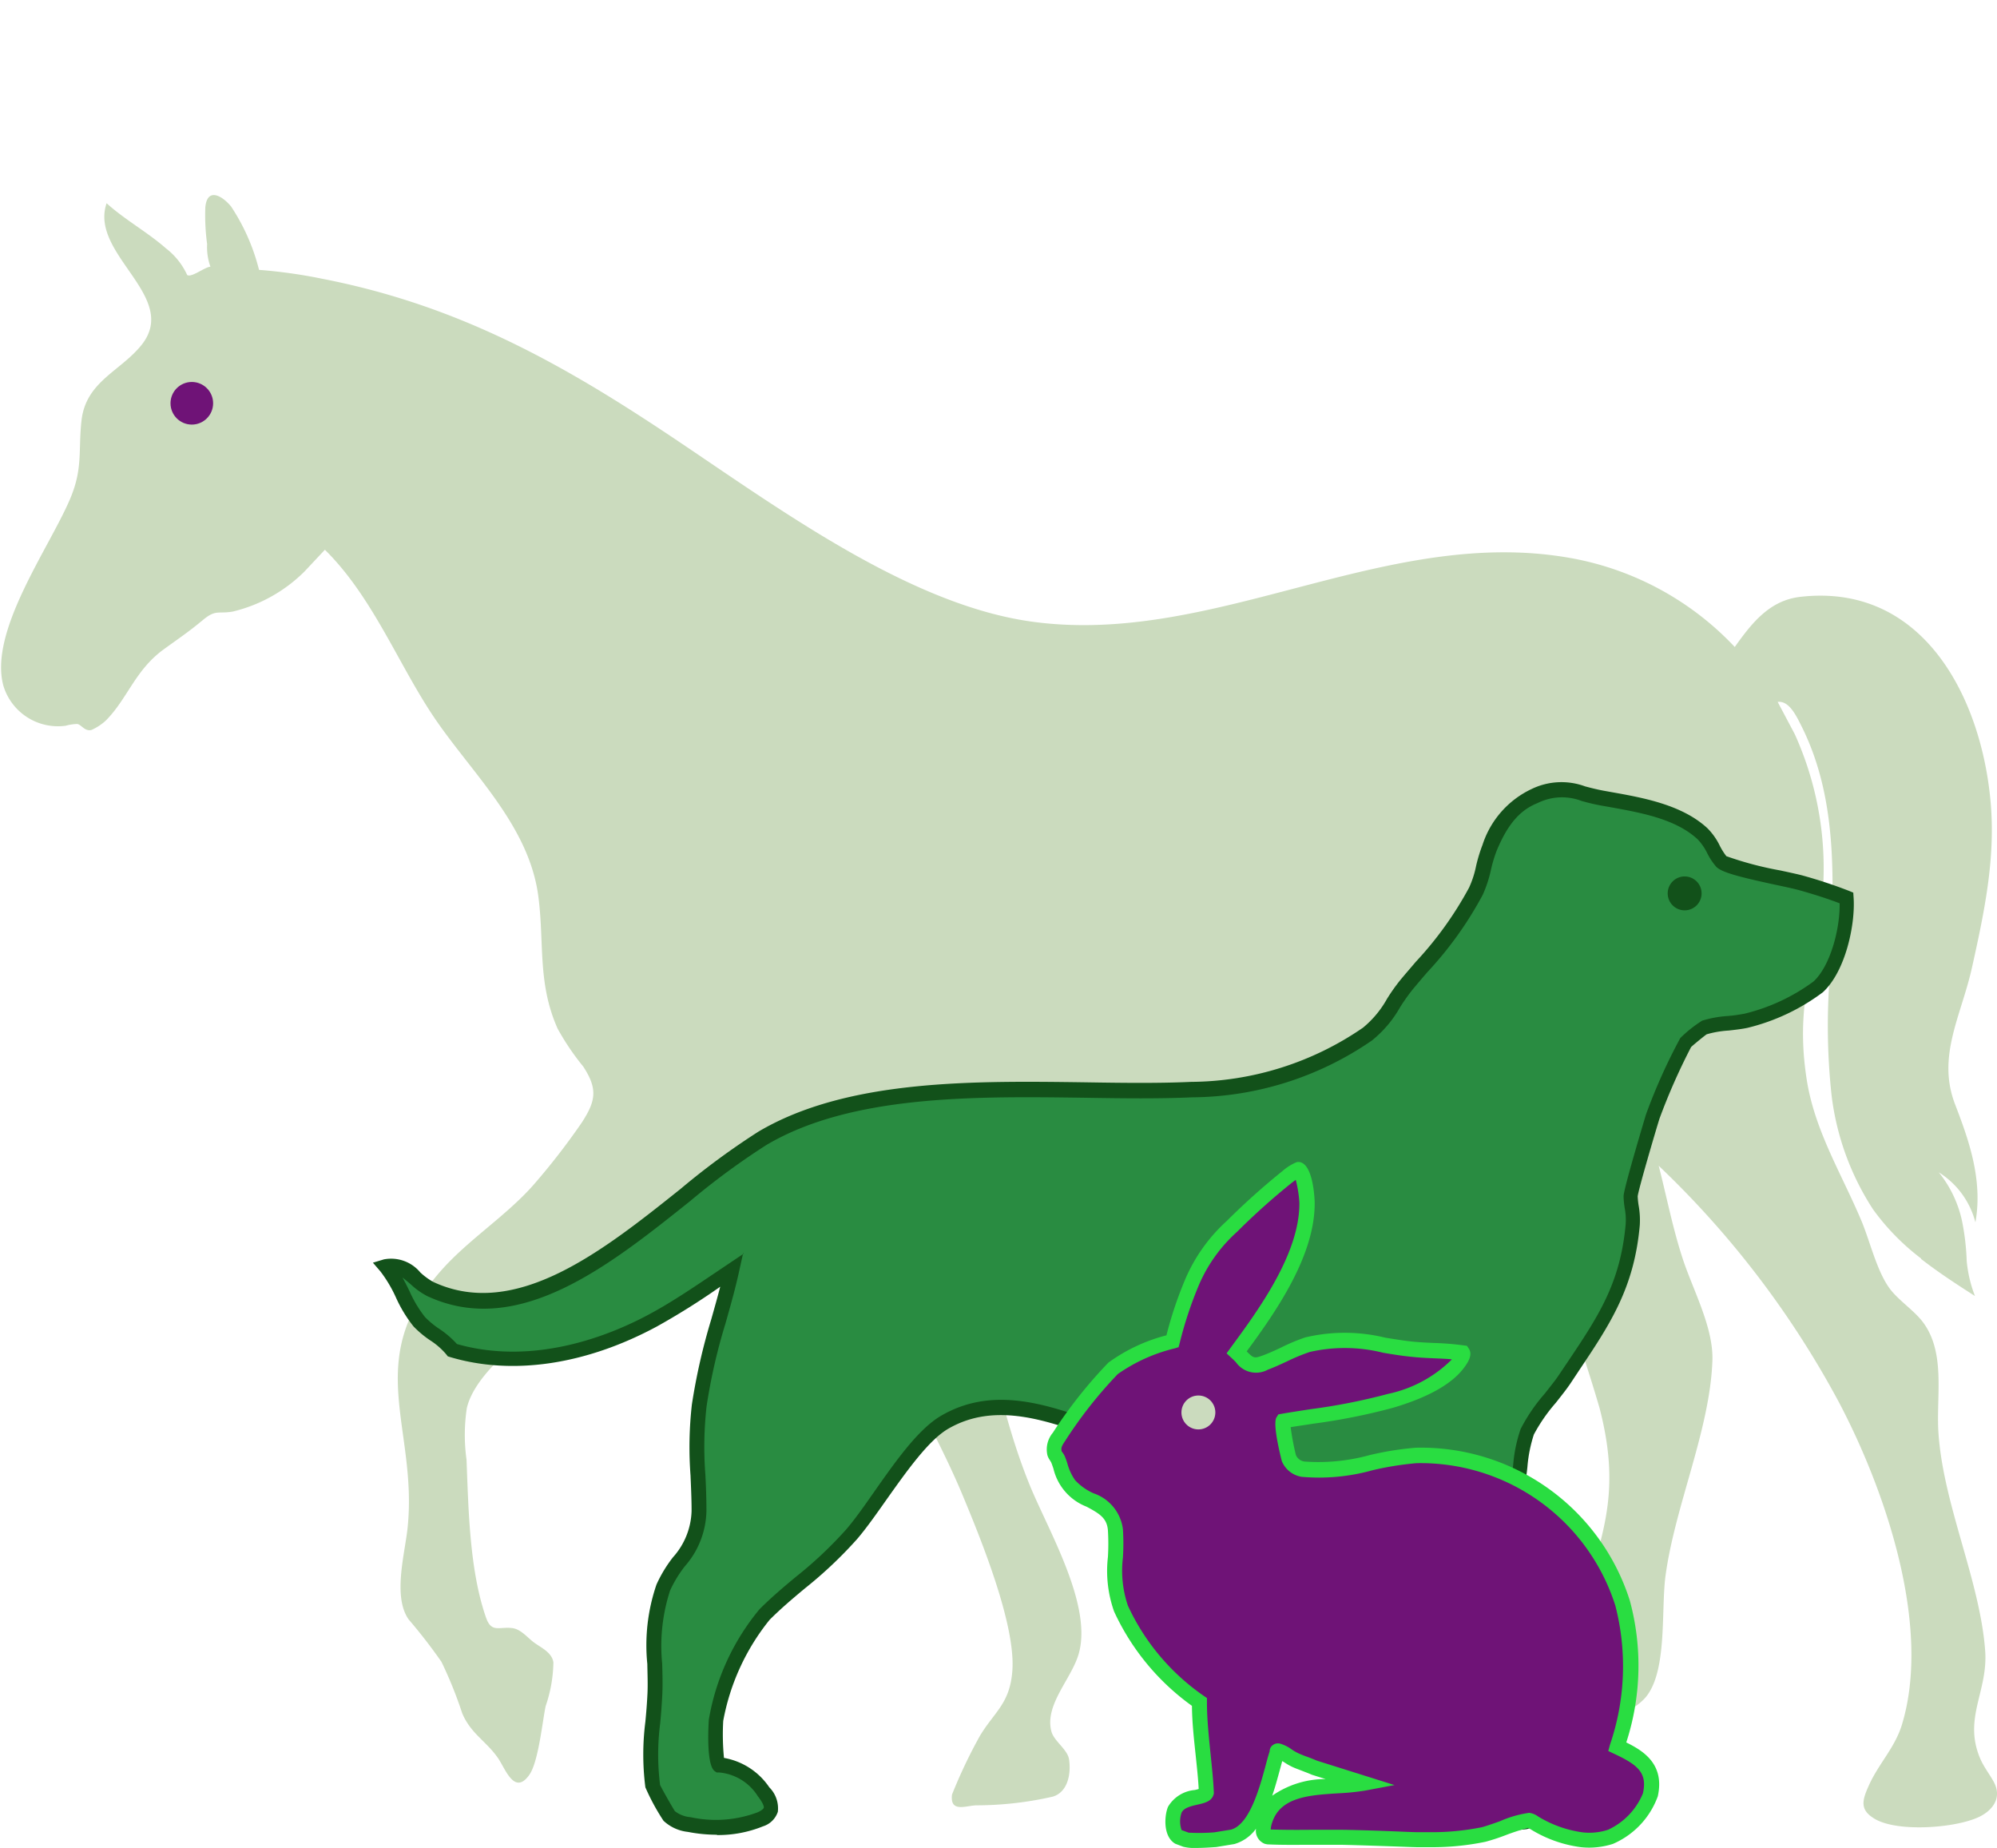 <svg xmlns="http://www.w3.org/2000/svg" width="133.104" height="123.144" viewBox="0 0 133.104 123.144">
  <g id="Gruppe_68" data-name="Gruppe 68" transform="translate(-6207 -34)">
    <rect id="Rechteck_99" data-name="Rechteck 99" width="133" height="123" transform="translate(6207 34)" fill="rgba(255,255,255,0)"/>
    <g id="Tierpflege_HG_lila" transform="translate(6188.555 29.584)">
      <path id="Pfad_67" data-name="Pfad 67" d="M146.49,88.28a15.5,15.5,0,0,1-3.2-3.27,17.851,17.851,0,0,1-2.77-7.63,42.9,42.9,0,0,1-.14-7.61c.23-5.67.78-11.71-1.87-16.98-.31-.61-.8-1.7-1.58-1.6l1.14,2.15a21.654,21.654,0,0,1,1.51,13.16c-.74,3.64-1.3,6.02-.72,9.82.53,3.45,2.35,6.34,3.67,9.49.56,1.35,1.02,3.34,1.88,4.49.56.75,1.58,1.42,2.17,2.18,1.56,2.03.92,4.92,1.06,7.31.29,4.84,2.77,9.91,3.12,14.62.2,2.72-1.46,4.47-.35,7.15.26.62.66,1.1.94,1.63.53,1.01-.06,1.85-.99,2.3-1.57.75-5.4,1.03-6.93.15-1.06-.61-.87-1.25-.42-2.25.64-1.43,1.73-2.5,2.2-4.04,2.01-6.59-1.13-15.71-4.25-21.59A62.371,62.371,0,0,0,129,82.1c.53,2.06.93,4.14,1.59,6.16.68,2.1,2.07,4.6,1.99,6.83-.16,4.59-2.49,9.67-3.12,14.3-.31,2.26.12,6.21-1.24,8.02-.67.89-2.01,1.31-2.73,2.18-.89,1.09-.71,1.67-.85,2.94a3.725,3.725,0,0,1-2.53,2.94,13.919,13.919,0,0,1-4.86,0c-1.62-.5-.65-1.93-.02-2.86a13.734,13.734,0,0,1,3.45-3.36c2.04-1.71,2.2-4.51,2.9-6.92,1.59-5.45,3-8.2,1.48-14.08a105.419,105.419,0,0,0-5.16-13.92c-1.78-4.17-4.33-7.95-6.25-12.05-1.17.76-2.27,1.62-3.48,2.32-8.26,4.84-18.09,5.66-27.43,6.16a9.727,9.727,0,0,0-2.29.11c.91,3.25,2.06,6.45,2.96,9.71,1.18,4.29,1.99,8.7,3.68,12.83,1.23,3,4.17,7.95,3.26,11.19-.47,1.69-2.32,3.43-1.82,5.22.18.63,1.07,1.18,1.17,1.84.14.94-.07,2.17-1.08,2.48a23.01,23.01,0,0,1-5.11.58c-.72.03-1.76.5-1.61-.72a33.75,33.75,0,0,1,1.87-3.93c.98-1.61,1.99-2.14,2.15-4.32.23-3.06-2.08-8.73-3.3-11.66-1.31-3.15-3-6.1-4.43-9.19-2-4.32-3.7-8.78-6.02-12.95-.5-.66-1.75.11-2.32.44-1.13.66-2.07,1.59-3.14,2.33-4.08,2.84-8.6,5.36-12.59,8.27-1.61,1.18-4.1,3.26-4.56,5.26a11.952,11.952,0,0,0-.02,3.43c.13,3.31.2,7.39,1.3,10.53.36,1.04.88.59,1.75.7.56.07.98.6,1.41.93.48.37,1.22.66,1.33,1.35a9.375,9.375,0,0,1-.52,2.93c-.23,1.15-.49,3.76-1.1,4.59-.99,1.37-1.59-.45-2.08-1.15-.79-1.13-1.81-1.62-2.38-2.98a27.483,27.483,0,0,0-1.38-3.42,35.611,35.611,0,0,0-2.19-2.83c-1.08-1.55-.23-4.43-.06-6.18.66-6.64-3.06-11.09,2.23-17.07,1.82-2.06,4.32-3.63,6.14-5.69a45.625,45.625,0,0,0,3.22-4.15c.96-1.47,1.08-2.26.11-3.75a16.735,16.735,0,0,1-1.71-2.53c-1.36-3.06-.87-5.73-1.29-8.86-.62-4.57-4.22-7.97-6.73-11.57s-4.2-8.23-7.49-11.48L38.74,42.5a10.119,10.119,0,0,1-4.78,2.67c-.99.17-1.13-.16-2,.57-.95.79-1.64,1.25-2.62,1.96-1.9,1.39-2.4,3.29-3.85,4.74a3.527,3.527,0,0,1-.95.62c-.45.11-.67-.36-.95-.4a3.341,3.341,0,0,0-.78.12,3.8,3.8,0,0,1-4.14-2.67c-.98-3.62,3.02-9.11,4.44-12.43.88-2.07.54-3.21.77-5.26.3-2.59,2.61-3.27,4.01-5.03,2.55-3.22-3.51-6.03-2.34-9.43,1.23,1.11,2.72,1.92,3.96,3.01a4.718,4.718,0,0,1,1.41,1.77c.28.2,1.19-.54,1.55-.55a3.9,3.9,0,0,1-.22-1.51,14.27,14.27,0,0,1-.12-2.45c.13-1.36,1.14-.76,1.72-.05a13.657,13.657,0,0,1,1.86,4.22,33.956,33.956,0,0,1,4.25.6c8.25,1.61,14.79,4.99,21.73,9.52,7.35,4.78,16.71,12.1,25.52,13.32,12.26,1.7,23.68-6.53,36.12-4.2a19.814,19.814,0,0,1,10.74,5.89c1.12-1.57,2.3-3.1,4.36-3.34,8.23-.95,12.11,6.78,12.7,13.75.32,3.74-.44,7.32-1.25,10.96-.72,3.23-2.36,5.92-1.12,9.12.85,2.22,1.87,4.96,1.35,7.85a5.568,5.568,0,0,0-2.44-3.33,7.73,7.73,0,0,1,1.56,3.3,16.172,16.172,0,0,1,.3,2.61,8.635,8.635,0,0,0,.55,2.33c-1.22-.78-2.45-1.58-3.59-2.47Z" fill="#cbdbbe"/>
      <g id="Gruppe_11" data-name="Gruppe 11">
        <path id="Pfad_68" data-name="Pfad 68" d="M141.52,64.23c.13,1.77-.54,4.7-1.89,5.93a13.272,13.272,0,0,1-4.79,2.25,27.9,27.9,0,0,0-2.78.45,9.867,9.867,0,0,0-1.24,1,39.372,39.372,0,0,0-2.21,4.95c-.21.68-1.47,4.94-1.47,5.29a14.91,14.91,0,0,1,.14,1.89c-.39,4.44-2.18,6.74-4.53,10.3a29.727,29.727,0,0,0-2.5,3.51,24.472,24.472,0,0,0-.68,3.72c-.56,2.55-1.67,5.03-2.33,7.51a35.555,35.555,0,0,0-.18,8.99,6.5,6.5,0,0,0,.61,1.59c.28.21,1.01.13,1.58.48.71.43,2.01,2.69,1.46,3.41a1.362,1.362,0,0,1-.59.29,29.042,29.042,0,0,1-5.2.05,2.281,2.281,0,0,1-2.06-1.17,24.229,24.229,0,0,1-.79-3.18,8.442,8.442,0,0,0-.13-1.62c-.11-.26-.55-.3-.79-.54-.63-.61-.15-2.01-.13-2.79a38.537,38.537,0,0,0-1.94-13.86,37.242,37.242,0,0,1-5.88-.07,70.486,70.486,0,0,1-8.11-1.73c-4.36-1.19-9.24-4.28-13.64-1.72-2.12,1.24-4.44,5.41-6.19,7.46-1.87,2.18-3.95,3.48-5.81,5.35a15.377,15.377,0,0,0-3.23,7.05c-.04.45-.07,2.8.18,2.98a3.936,3.936,0,0,1,2.98,1.79c.58.75.83,1.39-.22,1.84a8.478,8.478,0,0,1-4.76.35,2.481,2.481,0,0,1-1.33-.58,17.747,17.747,0,0,1-1.1-1.99c-.35-2.22.07-4.05.15-6.15.09-2.33-.37-4.9.56-7.08.78-1.84,2.38-2.67,2.38-5.11a48.572,48.572,0,0,1,.02-7.03c.41-3.14,1.5-5.99,2.18-9.05-1.71,1.15-3.42,2.37-5.24,3.35-4.03,2.17-8.9,3.34-13.4,2-.55-.75-1.58-1.2-2.21-1.9-.83-.92-1.34-2.67-2.2-3.67,1.2-.37,1.93,1.01,2.93,1.48,7.83,3.66,16.15-6.49,22.14-10.03,7.75-4.58,19.86-2.85,28.61-3.25a21.033,21.033,0,0,0,11.72-3.7c1.13-.79,1.73-2.24,2.6-3.28,1.79-2.14,3.3-3.62,4.63-6.23.44-.86.53-1.96.92-2.9a5.736,5.736,0,0,1,3.01-3.45c2.06-.82,2.57-.22,4.47.14,2.2.41,4.98.78,6.71,2.39.57.53.82,1.39,1.24,1.84s4.34,1.15,5.32,1.43,2.04.62,3.03,1.01Z" fill="#298c41"/>
        <path id="Pfad_69" data-name="Pfad 69" d="M66.25,126.68a10.087,10.087,0,0,1-1.96-.19,2.814,2.814,0,0,1-1.62-.74,14.648,14.648,0,0,1-1.21-2.23,17.25,17.25,0,0,1,0-4.37c.06-.62.11-1.24.14-1.88s0-1.3-.01-1.97a12.458,12.458,0,0,1,.61-5.29,8.88,8.88,0,0,1,1.1-1.82,4.809,4.809,0,0,0,1.24-3.09c0-.84-.04-1.61-.07-2.36a25.3,25.3,0,0,1,.09-4.73,40.729,40.729,0,0,1,1.29-5.67c.2-.71.41-1.45.6-2.18a47.625,47.625,0,0,1-4.22,2.65c-4.73,2.55-9.62,3.28-13.78,2.04l-.16-.05-.1-.13a4.8,4.8,0,0,0-1.08-.94,6.883,6.883,0,0,1-1.1-.92,9.008,9.008,0,0,1-1.17-1.92,8.8,8.8,0,0,0-1.04-1.75l-.5-.58.73-.22a2.524,2.524,0,0,1,2.43.87,4.457,4.457,0,0,0,.86.63c5.5,2.57,11.34-2.09,16.49-6.2a49.694,49.694,0,0,1,5.18-3.81c5.93-3.51,14.37-3.39,21.81-3.29,2.5.04,4.87.07,7.04-.03a20.419,20.419,0,0,0,11.45-3.61,6.684,6.684,0,0,0,1.6-1.92,12.646,12.646,0,0,1,.9-1.27c.35-.42.69-.81,1.02-1.2a23.736,23.736,0,0,0,3.55-4.94,6.492,6.492,0,0,0,.47-1.45,10.379,10.379,0,0,1,.43-1.41,6.223,6.223,0,0,1,3.28-3.72,4.558,4.558,0,0,1,3.56-.17c.34.09.72.19,1.19.28l.61.11c2.08.37,4.67.84,6.35,2.4a4.307,4.307,0,0,1,.83,1.18,4.259,4.259,0,0,0,.43.68,22.663,22.663,0,0,0,3.59.95c.65.14,1.2.26,1.5.34,1.15.32,2.15.66,3.08,1.02l.29.12.02.31c.13,1.76-.52,4.93-2.05,6.33a13.771,13.771,0,0,1-5.02,2.37c-.37.08-.82.13-1.26.18a6.614,6.614,0,0,0-1.46.25c-.13.08-.92.73-1.04.85a41.411,41.411,0,0,0-2.11,4.78c-.26.83-1.41,4.74-1.45,5.17a5.148,5.148,0,0,0,.07.65,5.474,5.474,0,0,1,.07,1.27c-.37,4.18-1.98,6.59-4.02,9.64l-.59.89c-.26.39-.62.84-.99,1.31a11.251,11.251,0,0,0-1.46,2.11,9.384,9.384,0,0,0-.43,2.16,13.468,13.468,0,0,1-.23,1.48,38.112,38.112,0,0,1-1.29,4.26c-.37,1.08-.75,2.19-1.04,3.27a34.907,34.907,0,0,0-.17,8.79,8.277,8.277,0,0,0,.45,1.28c.08.02.23.05.34.07a3.179,3.179,0,0,1,1.16.37,5.421,5.421,0,0,1,1.79,2.95,1.463,1.463,0,0,1-.2,1.2,1.822,1.822,0,0,1-.87.47,28.482,28.482,0,0,1-5.38.06,2.759,2.759,0,0,1-2.46-1.47,24.325,24.325,0,0,1-.82-3.29,4.123,4.123,0,0,1-.04-.78,2.232,2.232,0,0,0-.06-.73c0,.03-.09-.02-.16-.05a1.832,1.832,0,0,1-.53-.33c-.64-.62-.49-1.65-.36-2.48a4.759,4.759,0,0,0,.08-.68,38.271,38.271,0,0,0-1.79-13.34c-.46,0-.91.02-1.35.04a22.648,22.648,0,0,1-4.25-.12,70.185,70.185,0,0,1-8.17-1.74c-1.06-.29-2.16-.69-3.23-1.08-3.38-1.24-6.88-2.52-10.03-.69-1.32.77-2.81,2.89-4.13,4.75-.69.98-1.34,1.9-1.94,2.6a28.239,28.239,0,0,1-3.46,3.27c-.83.69-1.61,1.35-2.37,2.11a15.036,15.036,0,0,0-3.09,6.73,15.931,15.931,0,0,0,.05,2.47,4.6,4.6,0,0,1,3.02,1.96,1.983,1.983,0,0,1,.57,1.63,1.513,1.513,0,0,1-.99.97,7.953,7.953,0,0,1-3.09.58Zm1.73-38.77-.27,1.22c-.26,1.19-.59,2.35-.91,3.48a38.19,38.19,0,0,0-1.26,5.52,24.243,24.243,0,0,0-.08,4.56c.04.77.07,1.55.07,2.41a5.735,5.735,0,0,1-1.43,3.68,8.074,8.074,0,0,0-.99,1.62,11.925,11.925,0,0,0-.53,4.87c.02.69.04,1.37.01,2.03s-.08,1.3-.14,1.94a16.218,16.218,0,0,0-.01,4.12c.07.17.86,1.57.99,1.75a1.942,1.942,0,0,0,1.04.4,7.925,7.925,0,0,0,4.46-.32c.28-.12.4-.24.42-.3s0-.27-.39-.77a3.39,3.39,0,0,0-2.59-1.59h-.16l-.13-.09c-.61-.44-.39-3.4-.39-3.43a15.591,15.591,0,0,1,3.38-7.36c.79-.79,1.63-1.5,2.44-2.17a27.114,27.114,0,0,0,3.34-3.15c.57-.66,1.21-1.57,1.88-2.53,1.44-2.05,2.93-4.16,4.44-5.04,3.55-2.07,7.28-.7,10.88.62,1.09.4,2.13.78,3.15,1.06a68.487,68.487,0,0,0,8.05,1.71,21.46,21.46,0,0,0,4.07.11c.56-.02,1.14-.04,1.74-.05h.36l.12.33a38.919,38.919,0,0,1,1.96,14.04,6.888,6.888,0,0,1-.09.81c-.09.57-.2,1.35.07,1.62a1.3,1.3,0,0,0,.25.14,1.174,1.174,0,0,1,.66.56,2.829,2.829,0,0,1,.15,1.14,5.065,5.065,0,0,0,.02.58,23.841,23.841,0,0,0,.75,3.07c.23.51.72.78,1.65.88a29.109,29.109,0,0,0,5.04-.03.871.871,0,0,0,.35-.16h0a1.658,1.658,0,0,0-.03-.36,4.542,4.542,0,0,0-1.33-2.27,2.385,2.385,0,0,0-.81-.24,1.771,1.771,0,0,1-.81-.27,5.463,5.463,0,0,1-.8-1.91,35.906,35.906,0,0,1,.2-9.2c.29-1.12.68-2.25,1.06-3.34a38.779,38.779,0,0,0,1.26-4.15c.09-.42.15-.89.21-1.39a9.617,9.617,0,0,1,.5-2.42,11.671,11.671,0,0,1,1.61-2.36c.36-.46.71-.89.94-1.24l.6-.89c2.04-3.04,3.5-5.24,3.85-9.17a4.266,4.266,0,0,0-.06-1.03,5.426,5.426,0,0,1-.08-.82c0-.5,1.48-5.4,1.49-5.44a38.066,38.066,0,0,1,2.29-5.1,8.466,8.466,0,0,1,1.46-1.16,7.387,7.387,0,0,1,1.71-.31,10.1,10.1,0,0,0,1.14-.16,12.859,12.859,0,0,0,4.57-2.14c1.1-1.01,1.77-3.46,1.74-5.21-.81-.31-1.69-.59-2.68-.87-.29-.08-.82-.2-1.44-.33-2.6-.56-3.75-.86-4.11-1.24a4.3,4.3,0,0,1-.59-.89,3.734,3.734,0,0,0-.64-.93c-1.47-1.37-3.8-1.78-5.85-2.15l-.62-.11c-.5-.09-.91-.2-1.27-.3a3.652,3.652,0,0,0-2.93.14c-1.18.47-2,1.42-2.73,3.18a9,9,0,0,0-.38,1.27,8.376,8.376,0,0,1-.55,1.67,24.39,24.39,0,0,1-3.68,5.14c-.33.38-.66.77-1.01,1.19a12.8,12.8,0,0,0-.83,1.18,7.663,7.663,0,0,1-1.86,2.19,21.353,21.353,0,0,1-11.98,3.79c-2.2.1-4.58.07-7.1.03-7.31-.1-15.6-.22-21.29,3.15a48.929,48.929,0,0,0-5.07,3.73c-5.38,4.3-11.47,9.17-17.54,6.33A4.929,4.929,0,0,1,45.82,90c-.21-.18-.39-.33-.55-.45.17.3.33.62.48.93a8.029,8.029,0,0,0,1.02,1.7,5.813,5.813,0,0,0,.94.78,6.114,6.114,0,0,1,1.19,1.02c5.21,1.48,10.29-.61,12.87-2.01,1.46-.79,2.88-1.75,4.26-2.68l1.98-1.33Zm-1.19,33.83Z" fill="#12511a"/>
      </g>
      <g id="Gruppe_12" data-name="Gruppe 12">
        <path id="Pfad_70" data-name="Pfad 70" d="M97.49,127.01l-.53-.2c-.45-.27-.38-1.38-.2-1.8.41-.92,1.97-.73,2.1-1.13-.08-2.01-.47-4.02-.46-6.05a15.436,15.436,0,0,1-5.23-6.23c-.71-1.68-.23-3.47-.37-5.24-.14-1.83-2.13-1.8-3.08-3a6.688,6.688,0,0,1-.76-1.7c-.06-.14-.2-.28-.23-.39a1.262,1.262,0,0,1,.3-1.12,30.3,30.3,0,0,1,3.6-4.55,11.5,11.5,0,0,1,3.96-1.81,26.181,26.181,0,0,1,1.28-3.87,10.564,10.564,0,0,1,2.68-3.78c1.07-1.04,2.53-2.4,3.69-3.31a3.177,3.177,0,0,1,.73-.48c.36.03.57,1.84.58,2.17.05,3.52-2.69,7.29-4.69,10,.75.7.85,1.08,1.92.69.93-.34,1.84-.89,2.81-1.19,2.33-.73,4.71.08,7.07.31,1.08.1,2.19.08,3.26.24.11.16-.24.62-.35.76-.96,1.24-3,2.01-4.47,2.44a64.035,64.035,0,0,1-7.16,1.34,11.058,11.058,0,0,0,.39,2.47,1.214,1.214,0,0,0,.95.74c2.19.38,5.19-.79,7.52-.92a14.058,14.058,0,0,1,13.76,9.84c.99,3.23.55,6.36-.35,9.56,1.47.69,2.61,1.38,2.2,3.21a5.027,5.027,0,0,1-2.66,2.8,4.493,4.493,0,0,1-1.92.19,9.977,9.977,0,0,1-3.5-1.3c-.45,0-2.37.8-3.04.95a17.969,17.969,0,0,1-3.61.35h-.82c-.24,0-3.59-.14-5.06-.16-1.64-.02-3.29.04-4.92-.03-.43-.16-.26-.79-.15-1.12.87-2.67,4.41-2.06,6.57-2.46l-3.3-1.04c-.41-.19-.85-.32-1.26-.51-.26-.12-.91-.58-1.09-.61s-.09.03-.12.11c-.5,1.61-1.13,5.12-2.99,5.62l-1.16.19a11.039,11.039,0,0,1-1.92,0Z" fill="#6f1377"/>
        <path id="Pfad_71" data-name="Pfad 71" d="M98.17,127.56a3.013,3.013,0,0,1-.86-.08h0l-.53-.2c-.86-.5-.71-1.95-.48-2.47a2.3,2.3,0,0,1,1.77-1.11,2.128,2.128,0,0,0,.27-.07c-.04-.77-.13-1.56-.21-2.33-.11-1.04-.23-2.12-.24-3.21a15.918,15.918,0,0,1-5.19-6.29,8.113,8.113,0,0,1-.41-3.63,14.932,14.932,0,0,0,0-1.77c-.06-.82-.56-1.12-1.42-1.58a3.607,3.607,0,0,1-2.21-2.53c-.05-.15-.1-.3-.16-.44a.879.879,0,0,1-.06-.1,1.272,1.272,0,0,1-.18-.35,1.734,1.734,0,0,1,.36-1.51,30.878,30.878,0,0,1,3.7-4.67,11.4,11.4,0,0,1,3.87-1.82,26.046,26.046,0,0,1,1.23-3.68,11.166,11.166,0,0,1,2.79-3.94,47.229,47.229,0,0,1,3.73-3.34,3.477,3.477,0,0,1,.86-.55l.11-.04h.12c.98.09,1.04,2.64,1.04,2.67.05,3.56-2.61,7.34-4.53,9.95h0c.46.46.49.48,1.08.27.4-.15.8-.33,1.2-.52a12.872,12.872,0,0,1,1.62-.68,11.381,11.381,0,0,1,5.35.02c.64.1,1.28.21,1.92.27.44.04.88.06,1.33.08a18.7,18.7,0,0,1,1.96.16l.22.03.12.18c.28.41-.03.91-.36,1.34-.82,1.06-2.41,1.94-4.73,2.62a41.229,41.229,0,0,1-5.29,1.05c-.5.08-1,.15-1.49.23a16.188,16.188,0,0,0,.35,1.86.721.721,0,0,0,.57.43,12.839,12.839,0,0,0,4.35-.43,20.558,20.558,0,0,1,3.07-.49,14.6,14.6,0,0,1,14.27,10.2,16.568,16.568,0,0,1-.24,9.44c1.16.57,2.57,1.46,2.1,3.59a5.485,5.485,0,0,1-2.99,3.17,5.192,5.192,0,0,1-2.13.22,8.438,8.438,0,0,1-3.35-1.19c-.07-.04-.12-.07-.17-.1a15.54,15.54,0,0,0-1.53.5,13.739,13.739,0,0,1-1.32.43,17.479,17.479,0,0,1-3.72.36h-.82c-.08,0-.42-.01-.92-.03-1.15-.04-3.11-.11-4.15-.13H105.9c-.99,0-2,.02-2.99-.03l-.15-.03a.929.929,0,0,1-.6-1.01,2.7,2.7,0,0,1-1.44,1.02l-1.21.2c-.43.03-.91.06-1.32.06Zm-.52-1.02a12.827,12.827,0,0,0,1.73-.02l1.11-.18c1.24-.34,1.91-2.77,2.34-4.38q.12-.465.24-.84a.5.5,0,0,1,.18-.39.574.574,0,0,1,.52-.12,2.526,2.526,0,0,1,.79.4,3.442,3.442,0,0,0,.42.24q.3.135.6.24c.22.08.44.17.66.26l5.15,1.62-1.97.37a15.835,15.835,0,0,1-1.81.18c-1.88.12-3.82.24-4.37,1.94a1.725,1.725,0,0,0-.1.47c.91.03,1.84.03,2.74.02h1.96c1.04.01,3.01.08,4.17.13.48.02.82.03.89.03h.81a16.79,16.79,0,0,0,3.5-.33c.24-.06.73-.23,1.21-.4a7.231,7.231,0,0,1,1.95-.56,1.28,1.28,0,0,1,.59.24,7.671,7.671,0,0,0,2.96,1.06,4,4,0,0,0,1.7-.17,4.588,4.588,0,0,0,2.33-2.43c.3-1.36-.32-1.89-1.93-2.64l-.38-.18.11-.41a16.148,16.148,0,0,0,.36-9.28,13.618,13.618,0,0,0-13.26-9.49,20.456,20.456,0,0,0-2.92.47,13.253,13.253,0,0,1-4.72.44,1.72,1.72,0,0,1-1.33-1.05c0-.02-.65-2.45-.35-2.92l.12-.19.22-.04c.64-.11,1.29-.21,1.94-.31a39.888,39.888,0,0,0,5.16-1.02,8.5,8.5,0,0,0,4.22-2.27c0-.01.02-.02.02-.03-.39-.04-.8-.05-1.21-.07-.46-.02-.92-.04-1.38-.09-.67-.06-1.34-.17-1.99-.28a10.51,10.51,0,0,0-4.89-.05,12.829,12.829,0,0,0-1.5.62c-.43.2-.86.4-1.29.56a1.642,1.642,0,0,1-2.13-.5c-.09-.09-.19-.19-.3-.29l-.32-.3.26-.36c1.85-2.51,4.64-6.31,4.59-9.7a7.952,7.952,0,0,0-.24-1.5c-.06.04-.12.09-.19.14h0l-.08.06a45.269,45.269,0,0,0-3.65,3.27,10.081,10.081,0,0,0-2.57,3.62,25.945,25.945,0,0,0-1.25,3.8l-.07.26-.26.08a11.135,11.135,0,0,0-3.79,1.71,29.236,29.236,0,0,0-3.5,4.44c-.24.36-.3.47-.24.72a1.31,1.31,0,0,1,.21.33c.06.15.12.31.17.48a3.611,3.611,0,0,0,.51,1.1,3.741,3.741,0,0,0,1.24.88,2.91,2.91,0,0,1,1.95,2.39,14.9,14.9,0,0,1,0,1.89,7.262,7.262,0,0,0,.33,3.2,14.888,14.888,0,0,0,5.05,6.01l.22.15v.26c0,1.12.12,2.26.23,3.36.09.87.19,1.77.23,2.67v.09l-.03.09c-.14.42-.6.53-1.04.63s-.93.21-1.08.54a1.766,1.766,0,0,0,0,1.16l.44.16Zm6.26-4.77c-.04.14-.08.29-.12.44-.16.58-.33,1.23-.55,1.87a6.188,6.188,0,0,1,3.56-1.11l-.92-.29c-.25-.11-.45-.18-.65-.26-.23-.09-.46-.17-.67-.27a4.027,4.027,0,0,1-.52-.3c-.04-.02-.08-.05-.12-.07Z" fill="#29dd41"/>
      </g>
      <circle id="Ellipse_12" data-name="Ellipse 12" cx="1.13" cy="1.13" r="1.13" transform="translate(97.19 97.41)" fill="#cbdbbe"/>
      <circle id="Ellipse_13" data-name="Ellipse 13" cx="1.13" cy="1.13" r="1.13" transform="translate(129.6 62.82)" fill="#12511a"/>
      <circle id="Ellipse_14" data-name="Ellipse 14" cx="1.42" cy="1.42" r="1.42" transform="translate(29.81 29.87)" fill="#6f1377"/>
    </g>
  </g>
</svg>
